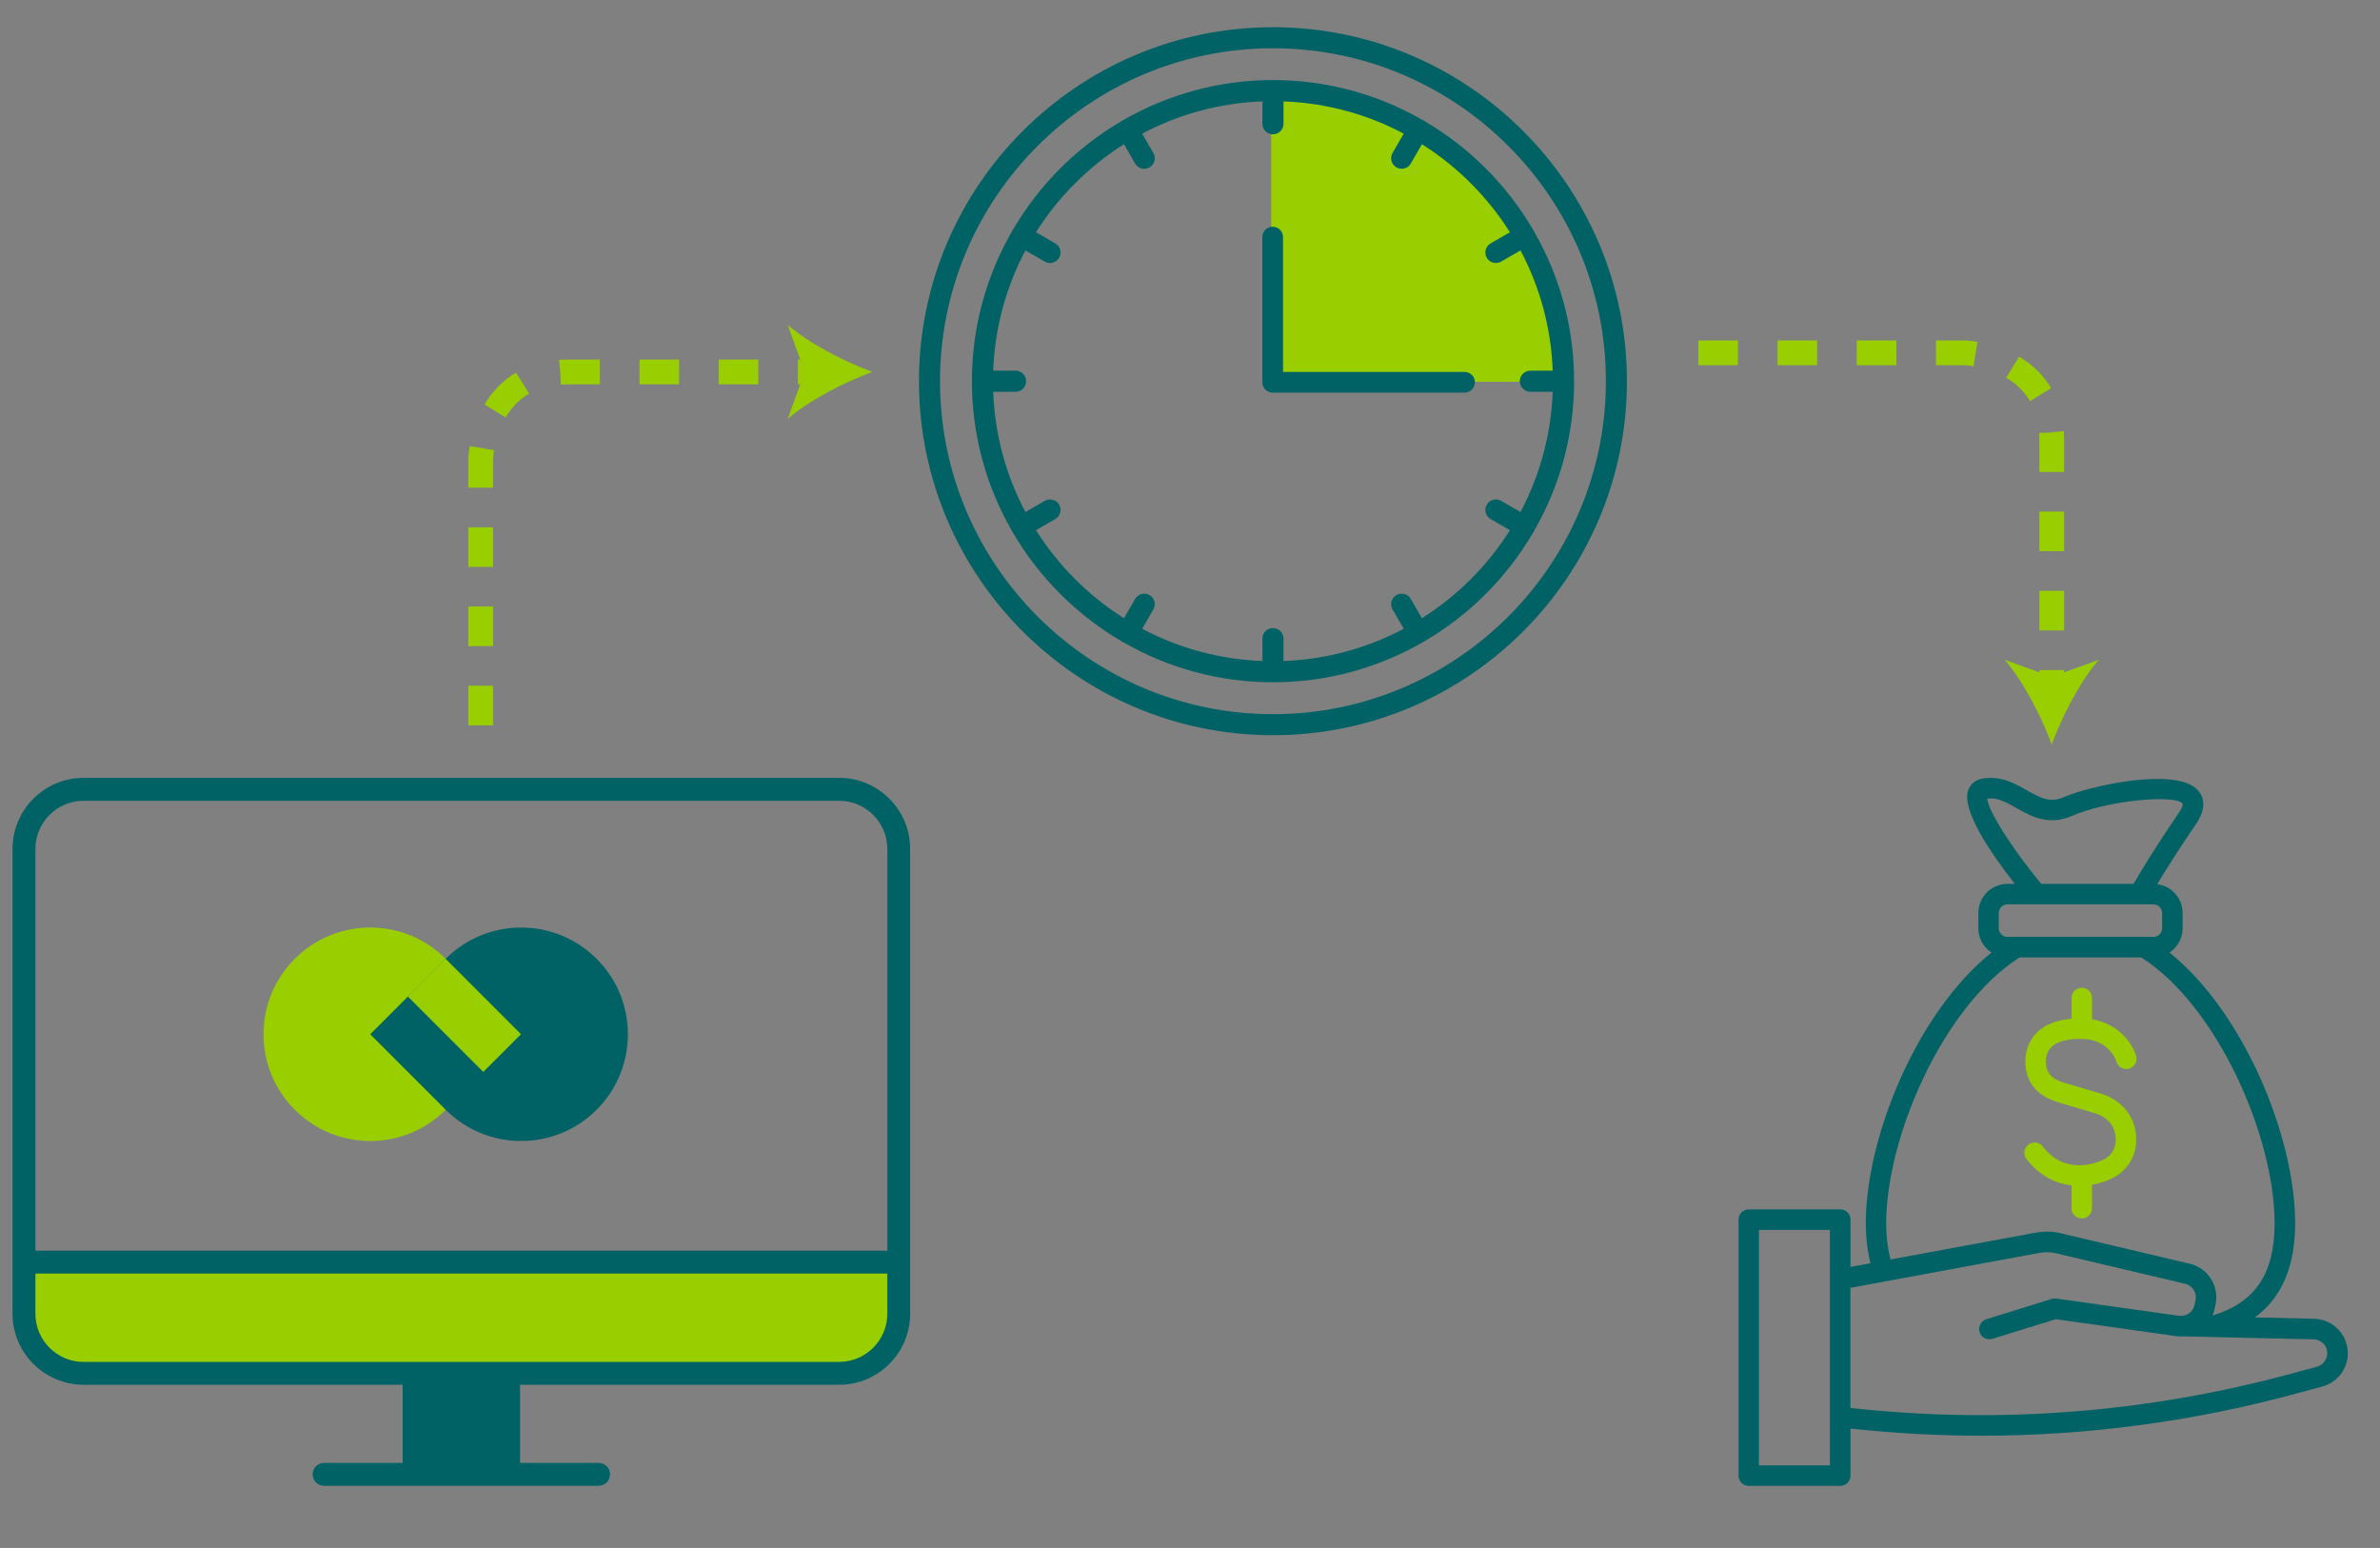 <?xml version="1.0" encoding="utf-8"?>
<!-- Generator: Adobe Illustrator 24.0.2, SVG Export Plug-In . SVG Version: 6.00 Build 0)  -->
<svg version="1.1" id="Layer_1" xmlns="http://www.w3.org/2000/svg" xmlns:xlink="http://www.w3.org/1999/xlink" x="0px" y="0px"
	 viewBox="0 0 480.73 312.65" style="enable-background:new 0 0 480.73 312.65;" xml:space="preserve">
<rect x="0" y="0" width="480.73" height="312.65" fill="#808080" stroke="none"/>
<style type="text/css">
	.st0{fill:#08090A;}
	.st1{fill:none;}
	.st2{fill:#006265;}
	.st3{fill:#99CF00;}
	.st4{fill:#A6CE39;}
	.st5{fill:#FFFFFF;}
	.st6{fill:none;stroke:#99CF00;stroke-width:5;stroke-miterlimit:10;stroke-dasharray:8,8;}
</style>
<rect x="252.72" y="458.62" class="st0" width="58" height="58"/>
<g>
	<g>
		<path class="st1" d="M405.47,189.23h1.87h25.76h1.87c0.97,0,1.75-0.79,1.75-1.75v-3.06c0-0.97-0.79-1.75-1.75-1.75h-2.8
			c0,0,0,0-0.01,0c0,0,0,0-0.01,0h-26.68c-0.97,0-1.75,0.79-1.75,1.75v3.06C403.72,188.45,404.51,189.23,405.47,189.23z"/>
		<path class="st1" d="M440.11,164.15c0.75-1.1,0.79-1.65,0.76-1.74c-0.95-1.99-14.89-0.85-22.32,2.38
			c-4.8,2.09-8.38,0.06-11.25-1.57c-2.04-1.16-3.81-2.17-5.9-1.91c0.07,2.31,4.9,9.97,10.87,17.23h18.67
			C432.15,176.44,435.15,171.4,440.11,164.15z"/>
		<path class="st1" d="M416.25,249.1l26.08,6.16c3.7,0.87,6.03,4.61,5.19,8.32l-0.21,0.93c-0.1,0.43-0.23,0.83-0.4,1.22
			c8.67-2.66,12.55-8.44,12.55-18.69c0-17.38-11.49-43.81-26.94-53.65h-24.57c-15.45,9.84-26.94,36.27-26.94,53.65
			c0,2.77,0.31,5.22,0.89,7.36l29.34-5.42C412.9,248.66,414.59,248.71,416.25,249.1z M409.32,234.1c-0.7-0.91-0.52-2.21,0.38-2.9
			c0.91-0.7,2.21-0.53,2.9,0.38c4.87,6.34,11.86,2.84,12.16,2.69c0.06-0.03,0.12-0.06,0.18-0.08c0.25-0.11,2.68-1.27,2.38-4.58
			c-0.33-3.6-3.76-4.63-3.79-4.64c-0.02-0.01-3.96-1.18-7.84-2.33c-4.36-1.29-6.64-4.19-6.6-8.38c0.02-1.89,0.79-7.75,9.32-8.49
			v-4.19c0-1.14,0.93-2.07,2.07-2.07c1.14,0,2.07,0.93,2.07,2.07v4.3c5.56,0.9,8.24,5.09,8.91,7.41c0.32,1.1-0.32,2.25-1.42,2.56
			c-1.09,0.31-2.24-0.31-2.56-1.4c-0.15-0.48-1.57-4.55-7.03-4.61c-4.73-0.04-7.19,1.45-7.22,4.46c-0.02,1.62,0.4,3.41,3.63,4.37
			c3.89,1.15,7.83,2.33,7.83,2.33c0.23,0.07,6.17,1.84,6.75,8.24c0.46,5.09-2.91,7.92-4.85,8.75c-1.03,0.53-2.44,1.03-4.05,1.31
			v4.73c0,1.14-0.93,2.07-2.07,2.07c-1.14,0-2.07-0.93-2.07-2.07v-4.6C415.32,239.07,412.02,237.62,409.32,234.1z"/>
		<rect x="355.28" y="248.41" class="st1" width="14.34" height="47.56"/>
		<path class="st1" d="M468.59,270.84c-0.41-0.22-0.87-0.34-1.34-0.34l-26.28-0.6c-0.47,0.03-0.94,0.02-1.42-0.05l-24.31-3.42
			l-12.8,3.97c-0.2,0.06-0.41,0.09-0.61,0.09c-0.88,0-1.7-0.57-1.98-1.46c-0.34-1.09,0.27-2.25,1.36-2.59l13.24-4.11
			c0.29-0.09,0.6-0.11,0.9-0.07l24.65,3.47l0.83,0.02c1.18-0.13,2.15-0.97,2.43-2.17l0.21-0.93c0.34-1.5-0.6-3.01-2.1-3.37
			l-26.08-6.16c-1.1-0.26-2.22-0.29-3.32-0.08l-38.21,7.06v24.26c30.03,3.3,60.03,0.97,89.2-6.97l5.03-1.37
			c1.71-0.47,2.01-1.95,2.06-2.4C470.1,273.19,470.15,271.68,468.59,270.84z"/>
		<path class="st2" d="M470.55,267.19c-1.01-0.54-2.15-0.83-3.25-0.83c0,0,0,0,0,0l-11.83-0.27c5.44-4.02,8.12-10.31,8.12-19.06
			c0-17.21-10.24-42.46-25.38-54.63c1.59-1.06,2.65-2.86,2.65-4.92v-3.06c0-2.99-2.24-5.46-5.13-5.84c1.55-2.59,4.14-6.74,7.81-12.1
			c2.28-3.33,1.54-5.51,0.52-6.74c-4.15-5.02-21.99-1-27.15,1.25c-2.76,1.2-4.57,0.31-7.54-1.38c-2.45-1.39-5.21-2.97-8.87-2.36
			c-1.43,0.24-2.48,1.07-2.94,2.33c-1.48,4.01,4.76,13.02,9.41,18.95h-1.48c-3.25,0-5.89,2.64-5.89,5.89v3.06
			c0,2.05,1.06,3.86,2.65,4.92c-15.14,12.17-25.38,37.42-25.38,54.63c0,2.99,0.33,5.7,0.94,8.12l-4.03,0.75v-9.56
			c0-1.14-0.93-2.07-2.07-2.07h-18.48c-1.14,0-2.07,0.93-2.07,2.07v51.71c0,1.14,0.93,2.07,2.07,2.07h18.48
			c1.14,0,2.07-0.93,2.07-2.07v-9.51c8.79,0.95,17.58,1.45,26.35,1.45c21.54,0,42.96-2.87,63.94-8.58l5.03-1.37
			c2.76-0.75,4.76-3.08,5.09-5.92C474.49,271.27,473.07,268.55,470.55,267.19z M401.41,161.3c2.09-0.26,3.86,0.75,5.9,1.91
			c2.87,1.63,6.45,3.67,11.25,1.57c7.42-3.24,21.37-4.37,22.32-2.38c0.03,0.09-0.01,0.65-0.76,1.74
			c-4.96,7.26-7.96,12.29-9.16,14.38h-18.67C406.31,171.27,401.48,163.61,401.41,161.3z M403.72,184.42c0-0.97,0.79-1.75,1.75-1.75
			h26.68c0,0,0,0,0.01,0c0,0,0,0,0.01,0h2.8c0.97,0,1.75,0.79,1.75,1.75v3.06c0,0.97-0.79,1.75-1.75,1.75h-1.87h-25.76h-1.87
			c-0.97,0-1.75-0.79-1.75-1.75V184.42z M380.99,247.03c0-17.38,11.49-43.81,26.94-53.65h24.57c15.45,9.84,26.94,36.27,26.94,53.65
			c0,10.26-3.88,16.03-12.55,18.69c0.17-0.39,0.31-0.8,0.4-1.22l0.21-0.93c0.84-3.71-1.48-7.44-5.19-8.32l-26.08-6.16
			c-1.66-0.39-3.35-0.43-5.03-0.12l-29.34,5.42C381.3,252.25,380.99,249.8,380.99,247.03z M369.62,295.97h-14.34v-47.56h14.34
			V295.97z M470.05,273.64c-0.05,0.45-0.35,1.93-2.06,2.4l-5.03,1.37c-29.17,7.94-59.17,10.27-89.2,6.97v-24.26l38.21-7.06
			c1.1-0.2,2.22-0.18,3.32,0.08l26.08,6.16c1.5,0.35,2.44,1.86,2.1,3.37l-0.21,0.93c-0.27,1.2-1.25,2.04-2.43,2.17l-0.83-0.02
			l-24.65-3.47c-0.3-0.04-0.61-0.02-0.9,0.07l-13.24,4.11c-1.09,0.34-1.7,1.5-1.36,2.59c0.28,0.89,1.09,1.46,1.98,1.46
			c0.2,0,0.41-0.03,0.61-0.09l12.8-3.97l24.31,3.42c0.48,0.07,0.96,0.08,1.42,0.05l26.28,0.6c0.47,0,0.93,0.12,1.34,0.34
			C470.15,271.68,470.1,273.19,470.05,273.64z"/>
		<path class="st3" d="M418.41,244.03c0,1.14,0.93,2.07,2.07,2.07c1.14,0,2.07-0.93,2.07-2.07v-4.73c1.61-0.28,3.02-0.78,4.05-1.31
			c1.94-0.84,5.31-3.66,4.85-8.75c-0.59-6.39-6.52-8.17-6.75-8.24c0,0-3.94-1.18-7.83-2.33c-3.23-0.96-3.65-2.74-3.63-4.37
			c0.03-3.01,2.49-4.5,7.22-4.46c5.46,0.06,6.88,4.14,7.03,4.61c0.32,1.09,1.47,1.72,2.56,1.4c1.1-0.32,1.73-1.46,1.42-2.56
			c-0.67-2.32-3.35-6.51-8.91-7.41v-4.3c0-1.14-0.93-2.07-2.07-2.07c-1.14,0-2.07,0.93-2.07,2.07v4.19
			c-8.53,0.73-9.3,6.59-9.32,8.49c-0.05,4.19,2.24,7.09,6.6,8.38c3.88,1.15,7.82,2.32,7.84,2.33c0.03,0.01,3.46,1.03,3.79,4.64
			c0.3,3.31-2.13,4.47-2.38,4.58c-0.06,0.02-0.12,0.05-0.18,0.08c-0.3,0.15-7.29,3.65-12.16-2.69c-0.7-0.91-2-1.08-2.9-0.38
			c-0.91,0.7-1.08,2-0.38,2.9c2.7,3.52,6,4.97,9.09,5.32V244.03z"/>
	</g>
	<g>
		<path class="st3" d="M4.83,256.11c0,0-5,19,13,21s155,0,155,0s8-4,8-11s0-11,0-11L4.83,256.11z"/>
		<path class="st2" d="M169.49,157.11H16.89c-7.92,0-14.36,6.44-14.36,14.36v83.45v10.41c0,7.92,6.44,14.36,14.36,14.36h64.43v15.79
			H65.46c-1.28,0-2.31,1.03-2.31,2.31c0,1.28,1.03,2.31,2.31,2.31h18.17h19.11h18.17c1.28,0,2.31-1.03,2.31-2.31
			c0-1.28-1.03-2.31-2.31-2.31h-15.86V279.7h64.43c7.92,0,14.36-6.44,14.36-14.36v-10.41v-83.45
			C183.85,163.56,177.41,157.11,169.49,157.11z M16.89,161.74h152.6c5.37,0,9.74,4.37,9.74,9.74v81.14H7.15v-81.14
			C7.15,166.11,11.52,161.74,16.89,161.74z M179.23,265.34c0,5.37-4.37,9.74-9.74,9.74h-66.74H83.63H16.89
			c-5.37,0-9.74-4.37-9.74-9.74v-8.1h172.08V265.34z"/>
		<path class="st1" d="M179.23,252.62v-81.14c0-5.37-4.37-9.74-9.74-9.74H16.89c-5.37,0-9.74,4.37-9.74,9.74v81.14H179.23z"/>
		<path class="st1" d="M7.15,265.34c0,5.37,4.37,9.74,9.74,9.74h66.74h19.11h66.74c5.37,0,9.74-4.37,9.74-9.74v-8.1H7.15V265.34z"/>
		<g>
			<path class="st3" d="M59.54,193.66c-8.42,8.42-8.42,22.07,0,30.49c8.42,8.42,22.07,8.42,30.49,0l15.24-15.24l-15.24-15.24
				C81.61,185.24,67.96,185.24,59.54,193.66z"/>
			<path class="st2" d="M120.51,224.15c8.42-8.42,8.42-22.07,0-30.49c-8.42-8.42-22.07-8.42-30.49,0L74.78,208.9l15.24,15.24
				C98.44,232.57,112.09,232.57,120.51,224.15z"/>
			
				<rect x="88.45" y="194.31" transform="matrix(0.707 -0.707 0.707 0.707 -117.538 126.422)" class="st3" width="10.78" height="21.56"/>
		</g>
	</g>
</g>
<g>
	<path class="st4" d="M95.88,399.97h0.63l16.26,35.87h-7.69l-1.67-4.03H88.98l-1.67,4.03h-7.06L95.88,399.97z M100.8,425.7
		l-2.56-6.17c-1.05-2.51-2.14-6.38-2.14-6.38s-1.05,3.87-2.09,6.38l-2.56,6.17H100.8z"/>
	<path class="st4" d="M117.59,400.29h7.32v29.13h16.11v6.43h-23.43V400.29z"/>
	<path class="st4" d="M146.92,400.29h22.9v6.43h-15.58v11.77h14.17v6.54h-14.17v10.82h-7.32V400.29z"/>
	<path class="st4" d="M186.14,399.97h0.63l16.26,35.87h-7.69l-1.67-4.03h-14.43l-1.67,4.03h-7.06L186.14,399.97z M191.06,425.7
		l-2.56-6.17c-1.05-2.51-2.14-6.38-2.14-6.38s-1.05,3.87-2.09,6.38l-2.56,6.17H191.06z"/>
	<path class="st5" d="M206.9,422.88c0-7.79,5.96-13.33,13.18-13.33c4.81,0,7.9,1.73,10.25,5.02l-1.52,1.15
		c-1.99-2.72-4.71-4.34-8.73-4.34c-6.38,0-11.03,5.02-11.03,11.5c0,6.54,4.65,11.56,10.88,11.56c4.24,0,7.32-1.83,9.31-4.55
		l1.57,1.15c-2.3,3.29-5.91,5.23-10.88,5.23C212.86,436.26,206.9,430.72,206.9,422.88z"/>
	<path class="st5" d="M254.7,435.84h-2.41l-5.33-7.27c-0.89,0.21-1.88,0.31-2.93,0.31h-4.24v6.96h-2.09v-25.88h6.33
		c7.01,0,10.41,4.24,10.41,9.46c0,3.82-1.78,7.01-5.49,8.52L254.7,435.84z M243.87,427.06c6.22,0,8.47-3.45,8.47-7.63
		c0-4.18-2.25-7.63-8.47-7.63h-4.08v15.27H243.87z"/>
	<path class="st5" d="M261.81,409.96h15.37v1.83H263.9v13.07h11.92v1.83H263.9v7.32h13.8v1.83h-15.9V409.96z"/>
	<path class="st5" d="M285.03,409.96h5.91c8.79,0,14.01,5.28,14.01,12.92c0,7.69-5.23,12.97-14.01,12.97h-5.91V409.96z
		 M290.73,434.01c8.21,0,12.08-4.6,12.08-11.14c0-6.48-3.87-11.09-12.08-11.09h-3.61v22.22H290.73z"/>
	<path class="st5" d="M312.27,409.96h2.09v25.88h-2.09V409.96z"/>
	<path class="st5" d="M329.22,411.79h-8.37v-1.83h18.83v1.83h-8.37v24.05h-2.09V411.79z"/>
</g>
<g>
	<path class="st1" d="M257.12,9.75c-37.08,0-67.25,30.17-67.25,67.25c0,37.08,30.17,67.25,67.25,67.25
		c37.08,0,67.25-30.17,67.25-67.25C324.37,39.92,294.2,9.75,257.12,9.75z M287.77,129.5c-0.08,0.06-0.15,0.12-0.24,0.17
		c-0.07,0.04-0.14,0.06-0.21,0.09c-8.91,5.12-19.21,8.06-30.2,8.06c-10.99,0-21.29-2.94-30.2-8.06c-0.07-0.03-0.14-0.05-0.21-0.09
		c-0.09-0.05-0.16-0.11-0.24-0.17c-9.05-5.3-16.6-12.87-21.89-21.92c-0.04-0.06-0.1-0.11-0.13-0.17c-0.05-0.09-0.09-0.18-0.12-0.27
		c-5.1-8.89-8.03-19.18-8.03-30.14c0-10.96,2.93-21.25,8.03-30.14c0.04-0.09,0.07-0.18,0.12-0.27c0.05-0.09,0.11-0.16,0.17-0.23
		c5.29-9.03,12.83-16.57,21.86-21.86c0.08-0.06,0.15-0.12,0.23-0.17c0.09-0.05,0.18-0.08,0.27-0.12c8.89-5.1,19.18-8.03,30.14-8.03
		c10.96,0,21.25,2.93,30.14,8.03c0.09,0.04,0.18,0.07,0.27,0.12c0.08,0.05,0.16,0.11,0.23,0.17c9.03,5.29,16.57,12.83,21.86,21.86
		c0.06,0.08,0.12,0.15,0.17,0.24c0.05,0.09,0.09,0.18,0.12,0.27c5.1,8.89,8.03,19.18,8.03,30.14c0,10.96-2.93,21.25-8.03,30.14
		c-0.04,0.09-0.07,0.18-0.12,0.27c-0.04,0.06-0.09,0.11-0.13,0.17C304.37,116.63,296.81,124.2,287.77,129.5z"/>
	<path class="st1" d="M301.09,104.84c-1.02-0.59-1.37-1.89-0.78-2.9c0.59-1.02,1.89-1.37,2.9-0.78l3.91,2.26
		c3.87-7.3,6.19-15.54,6.51-24.29h-4.52c-1.17,0-2.13-0.95-2.13-2.13c0-1.17,0.95-2.13,2.13-2.13h4.52
		c-0.33-8.75-2.64-16.99-6.51-24.29l-3.91,2.26c-0.33,0.19-0.7,0.28-1.06,0.28c-0.73,0-1.45-0.38-1.84-1.06
		c-0.59-1.02-0.24-2.32,0.78-2.9l3.9-2.25c-4.52-7.17-10.61-13.25-17.78-17.78l-2.25,3.9c-0.39,0.68-1.11,1.06-1.84,1.06
		c-0.36,0-0.73-0.09-1.06-0.29c-1.02-0.59-1.37-1.89-0.78-2.9l2.26-3.91c-7.3-3.87-15.54-6.19-24.29-6.51V25
		c0,1.17-0.95,2.13-2.13,2.13c-1.17,0-2.13-0.95-2.13-2.13v-4.52c-8.75,0.33-16.99,2.64-24.29,6.51l2.26,3.91
		c0.59,1.02,0.24,2.32-0.78,2.9c-0.33,0.19-0.7,0.29-1.06,0.29c-0.73,0-1.45-0.38-1.84-1.06l-2.25-3.9
		c-7.17,4.52-13.25,10.61-17.78,17.78l3.9,2.25c1.02,0.59,1.37,1.89,0.78,2.9c-0.39,0.68-1.11,1.06-1.84,1.06
		c-0.36,0-0.73-0.09-1.06-0.28l-3.91-2.26c-3.87,7.3-6.19,15.54-6.51,24.29h4.52c1.17,0,2.13,0.95,2.13,2.13
		c0,1.17-0.95,2.13-2.13,2.13h-4.52c0.33,8.75,2.64,16.99,6.51,24.29l3.91-2.26c1.02-0.59,2.32-0.24,2.9,0.78
		c0.59,1.02,0.24,2.32-0.78,2.9l-3.9,2.25c4.52,7.17,10.61,13.25,17.78,17.78l2.25-3.9c0.59-1.02,1.89-1.36,2.9-0.78
		c1.02,0.59,1.37,1.89,0.78,2.9L230.7,127c7.3,3.87,15.54,6.19,24.29,6.51v-4.52c0-1.17,0.95-2.13,2.13-2.13
		c1.17,0,2.13,0.95,2.13,2.13v4.52c8.75-0.33,16.99-2.64,24.29-6.51l-2.26-3.91c-0.59-1.02-0.24-2.32,0.78-2.9
		c1.02-0.59,2.32-0.24,2.9,0.78l2.25,3.9c7.17-4.52,13.26-10.61,17.78-17.78L301.09,104.84z"/>
	<path class="st2" d="M257.12,5.5c-39.43,0-71.5,32.07-71.5,71.5c0,39.43,32.07,71.5,71.5,71.5c39.43,0,71.5-32.08,71.5-71.5
		C328.62,37.57,296.54,5.5,257.12,5.5z M257.12,144.25c-37.08,0-67.25-30.17-67.25-67.25c0-37.08,30.17-67.25,67.25-67.25
		c37.08,0,67.25,30.17,67.25,67.25C324.37,114.08,294.2,144.25,257.12,144.25z"/>
	<g>
		<path class="st3" d="M314.42,77.11c-0.12-31.61-25.78-57.2-57.42-57.2c-0.08,0-0.15,0.01-0.23,0.01v57.19H314.42z"/>
	</g>
	<path class="st2" d="M295.81,75.12h-36.66V47.88c0-1.15-0.94-2.09-2.09-2.09c-1.15,0-2.09,0.94-2.09,2.09v29.33
		c0,1.15,0.94,2.09,2.09,2.09h38.75c1.15,0,2.09-0.94,2.09-2.09C297.91,76.06,296.97,75.12,295.81,75.12z"/>
	<path class="st2" d="M309.92,107.14c5.1-8.89,8.03-19.18,8.03-30.14c0-10.96-2.93-21.25-8.03-30.14c-0.04-0.09-0.07-0.18-0.12-0.27
		c-0.05-0.09-0.11-0.16-0.17-0.24c-5.29-9.03-12.83-16.57-21.86-21.86c-0.08-0.06-0.15-0.12-0.23-0.17
		c-0.09-0.05-0.18-0.08-0.27-0.12c-8.89-5.1-19.18-8.03-30.14-8.03c-10.96,0-21.25,2.93-30.14,8.03c-0.09,0.04-0.18,0.07-0.27,0.12
		c-0.09,0.05-0.16,0.11-0.23,0.17c-9.03,5.29-16.57,12.83-21.86,21.86c-0.06,0.08-0.12,0.15-0.17,0.23
		c-0.05,0.09-0.09,0.18-0.12,0.27c-5.1,8.89-8.03,19.18-8.03,30.14c0,10.96,2.93,21.25,8.03,30.14c0.04,0.09,0.07,0.18,0.12,0.27
		c0.04,0.06,0.09,0.11,0.13,0.17c5.29,9.05,12.85,16.62,21.89,21.92c0.08,0.06,0.15,0.12,0.24,0.17c0.07,0.04,0.14,0.06,0.21,0.09
		c8.91,5.12,19.21,8.06,30.2,8.06c10.99,0,21.3-2.94,30.2-8.06c0.07-0.03,0.14-0.05,0.21-0.09c0.09-0.05,0.16-0.11,0.24-0.17
		c9.05-5.3,16.6-12.87,21.89-21.92c0.04-0.06,0.1-0.11,0.13-0.17C309.84,107.32,309.88,107.23,309.92,107.14z M287.21,124.87
		l-2.25-3.9c-0.59-1.02-1.89-1.37-2.9-0.78c-1.02,0.59-1.37,1.89-0.78,2.9l2.26,3.91c-7.3,3.87-15.54,6.19-24.29,6.51v-4.52
		c0-1.17-0.95-2.13-2.13-2.13c-1.17,0-2.13,0.95-2.13,2.13v4.52c-8.75-0.33-16.99-2.64-24.29-6.51l2.26-3.91
		c0.59-1.02,0.24-2.32-0.78-2.9c-1.02-0.59-2.32-0.24-2.9,0.78l-2.25,3.9c-7.17-4.52-13.25-10.61-17.78-17.78l3.9-2.25
		c1.02-0.59,1.37-1.89,0.78-2.9c-0.59-1.02-1.89-1.37-2.9-0.78l-3.91,2.26c-3.87-7.3-6.19-15.54-6.51-24.29h4.52
		c1.17,0,2.13-0.95,2.13-2.13c0-1.17-0.95-2.13-2.13-2.13h-4.52c0.33-8.75,2.64-16.99,6.51-24.29l3.91,2.26
		c0.34,0.19,0.7,0.28,1.06,0.28c0.73,0,1.45-0.38,1.84-1.06c0.59-1.02,0.24-2.32-0.78-2.9l-3.9-2.25
		c4.52-7.17,10.61-13.25,17.78-17.78l2.25,3.9c0.39,0.68,1.11,1.06,1.84,1.06c0.36,0,0.73-0.09,1.06-0.29
		c1.02-0.59,1.37-1.89,0.78-2.9l-2.26-3.91c7.3-3.87,15.54-6.19,24.29-6.51V25c0,1.17,0.95,2.13,2.13,2.13
		c1.17,0,2.13-0.95,2.13-2.13v-4.52c8.75,0.33,16.99,2.64,24.29,6.51l-2.26,3.91c-0.59,1.02-0.24,2.32,0.78,2.9
		c0.33,0.19,0.7,0.29,1.06,0.29c0.73,0,1.45-0.38,1.84-1.06l2.25-3.9c7.17,4.52,13.25,10.61,17.78,17.78l-3.9,2.25
		c-1.02,0.59-1.37,1.89-0.78,2.9c0.39,0.68,1.11,1.06,1.84,1.06c0.36,0,0.73-0.09,1.06-0.28l3.91-2.26
		c3.87,7.3,6.19,15.54,6.51,24.29h-4.52c-1.17,0-2.13,0.95-2.13,2.13c0,1.17,0.95,2.13,2.13,2.13h4.52
		c-0.33,8.75-2.64,16.99-6.51,24.29l-3.91-2.26c-1.02-0.59-2.32-0.24-2.9,0.78c-0.59,1.02-0.24,2.32,0.78,2.9l3.9,2.25
		C300.47,114.26,294.38,120.34,287.21,124.87z"/>
</g>
<g>
	<g>
		<path class="st6" d="M97.09,146.5V92.78c0,0,0.5-17.66,17.66-17.66c11.45,0,34.99,0,49.37,0"/>
		<g>
			<path class="st3" d="M176.19,75.12c-5.68,2.11-12.73,5.7-17.09,9.51l3.44-9.51l-3.44-9.51
				C163.46,69.41,170.51,73.01,176.19,75.12z"/>
		</g>
	</g>
</g>
<g>
	<g>
		<path class="st6" d="M343.04,71.26h53.73c0,0,17.66,0.5,17.66,17.66c0,11.45,0,34.99,0,49.37"/>
		<g>
			<path class="st3" d="M414.42,150.36c-2.11-5.68-5.7-12.73-9.51-17.09l9.51,3.44l9.51-3.44
				C420.12,137.63,416.53,144.68,414.42,150.36z"/>
		</g>
	</g>
</g>
</svg>
